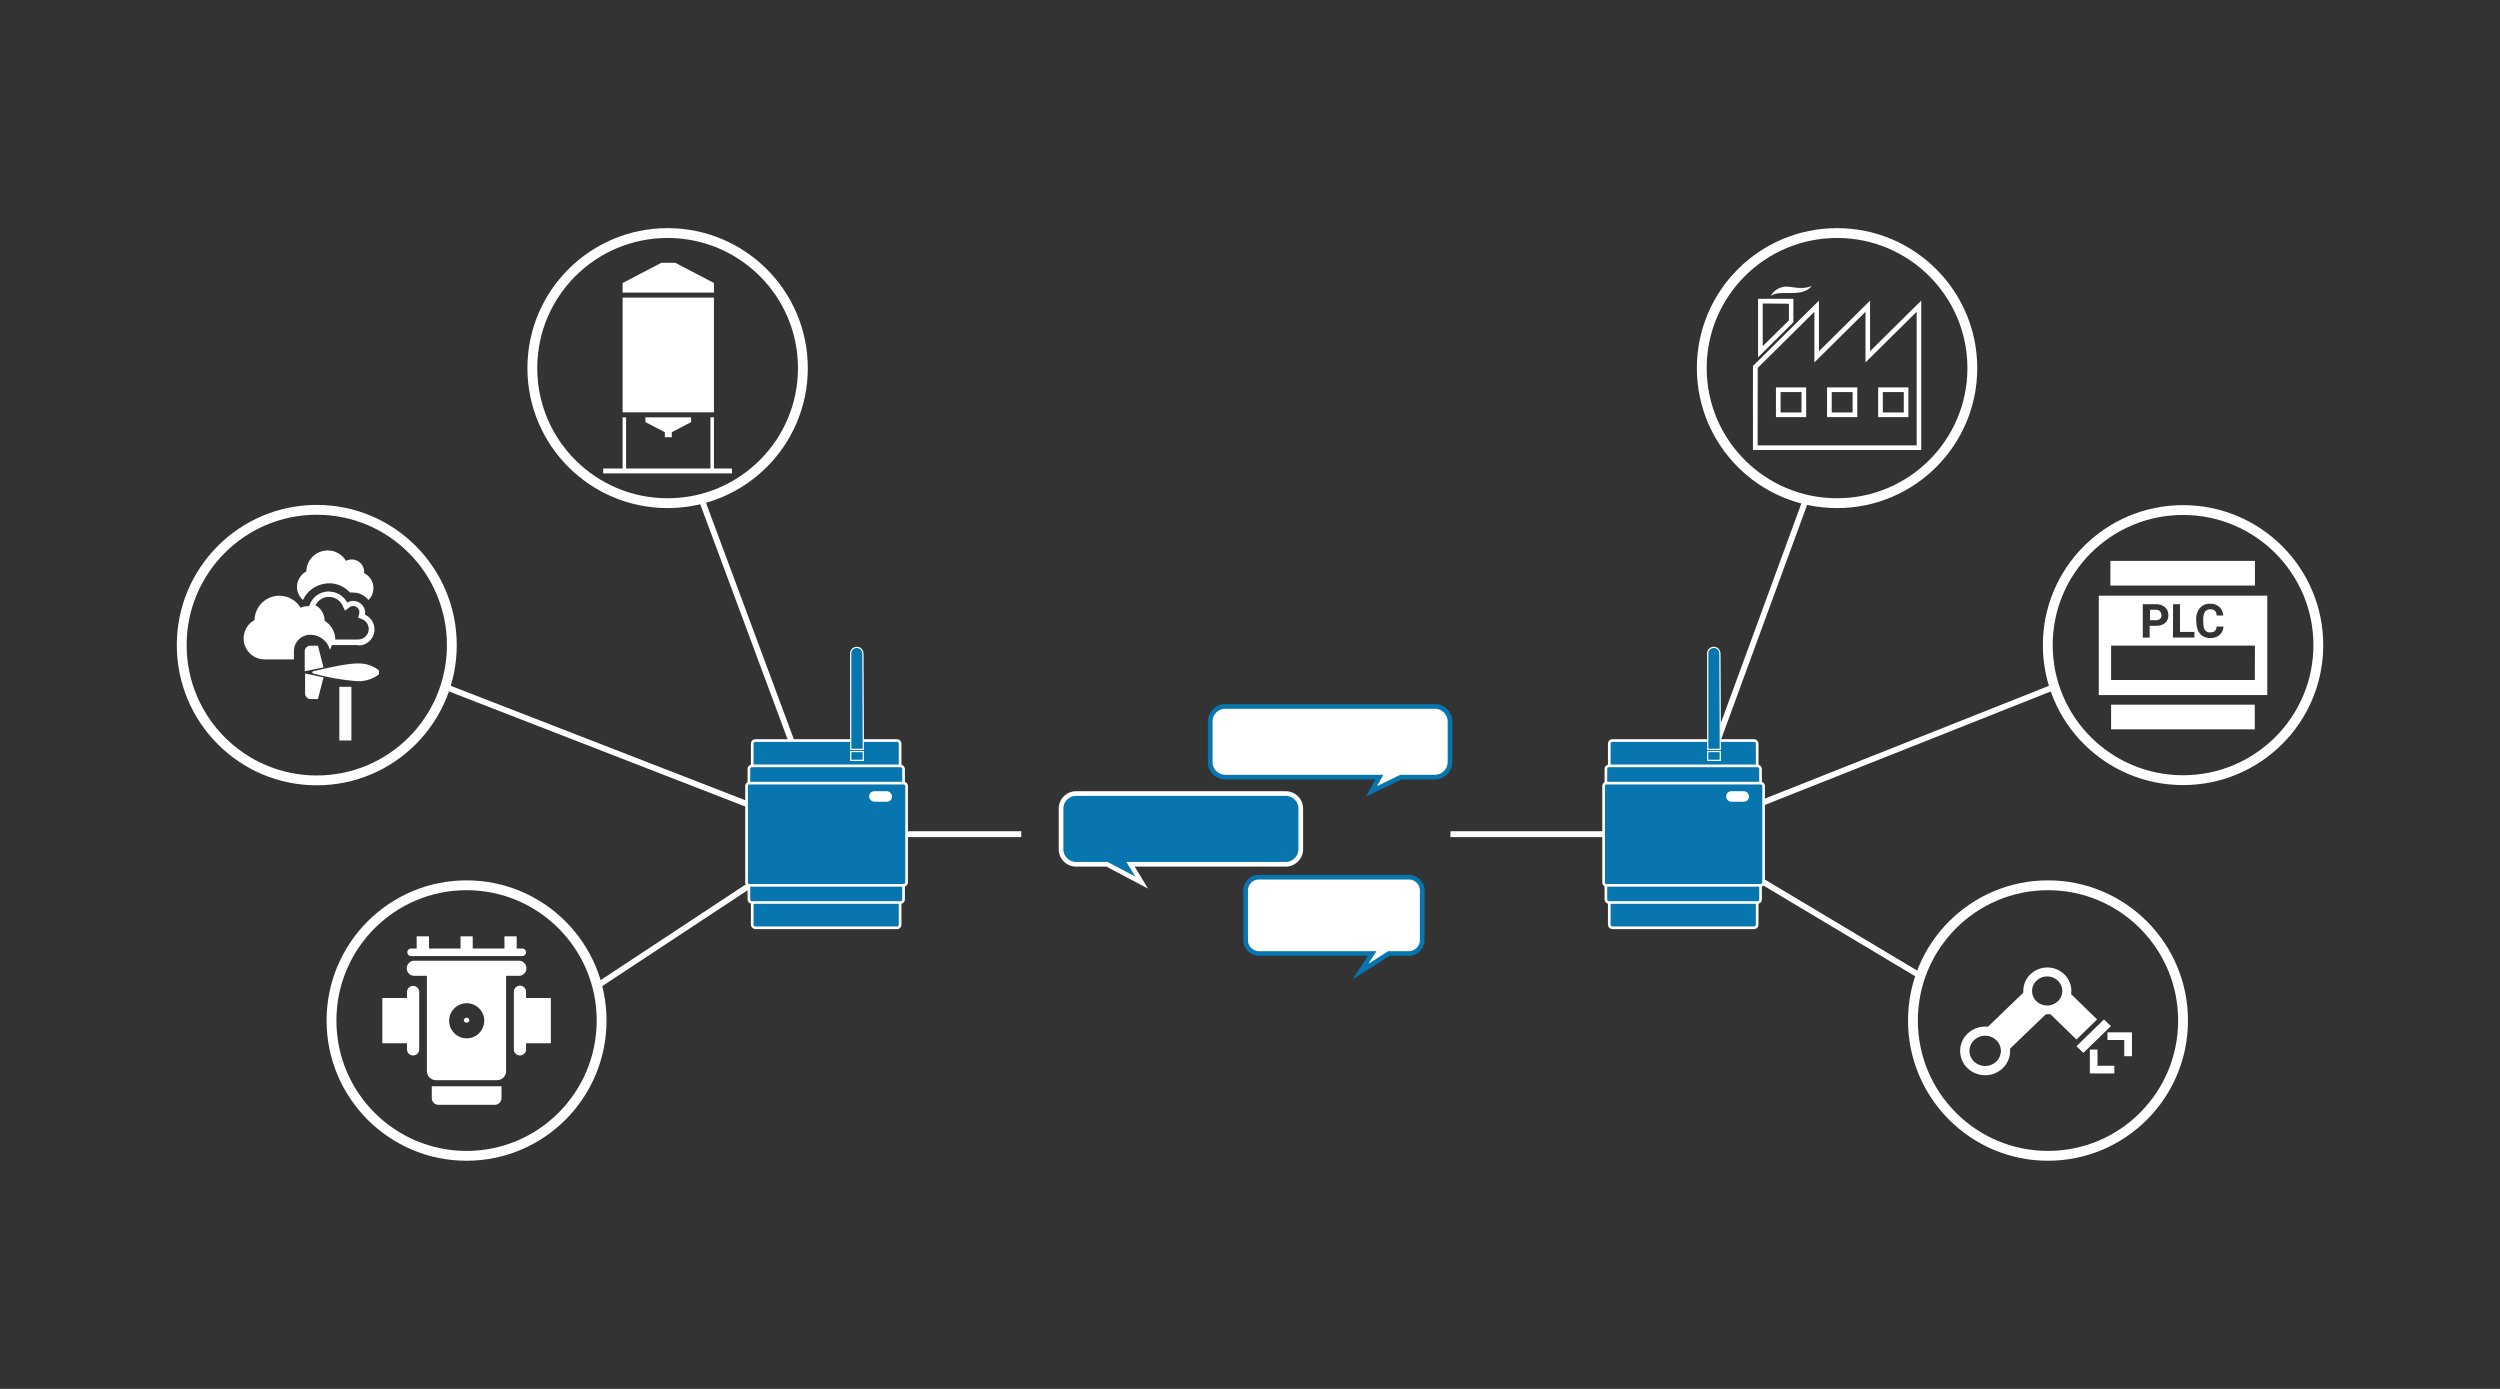 <svg xmlns="http://www.w3.org/2000/svg" viewBox="0 0 450 250">
  <rect x="0" y="0" width="450" height="250" fill="#333333" stroke="none"/>
  <defs>
    <style>
      .cls-1, .cls-3, .cls-4, .cls-9 {
        fill: none;
      }

      .cls-1, .cls-3, .cls-4, .cls-5, .cls-6, .cls-8 {
        stroke: #fff;
      }

      .cls-1, .cls-3, .cls-4, .cls-5, .cls-6, .cls-7, .cls-8 {
        stroke-miterlimit: 10;
      }

      .cls-1 {
        stroke-width: 1.06px;
      }

      .cls-2, .cls-7 {
        fill: #fff;
      }

      .cls-3 {
        stroke-width: 1.77px;
      }

      .cls-4 {
        stroke-width: 1.77px;
      }

      .cls-5, .cls-6, .cls-8 {
        fill: #0775ae;
      }

      .cls-5 {
        stroke-width: 0.48px;
      }

      .cls-6 {
        stroke-width: 0.22px;
      }

      .cls-7 {
        stroke: #0775ae;
      }

      .cls-7, .cls-8 {
        stroke-width: 0.84px;
      }
    </style>
  </defs>
  <g id="Livello_2" data-name="Livello 2">
    <g id="Livello_2-2" data-name="Livello 2">
      <g>
        <polyline class="cls-1" points="325.11 89.8 302.98 150.15 369.79 123.63"/>
        <line class="cls-1" x1="302.98" y1="150.15" x2="345.82" y2="175.76"/>
        <line class="cls-1" x1="183.83" y1="150.15" x2="163.19" y2="150.15"/>
        <polyline class="cls-1" points="126.25 89.8 148.72 150.27 80.14 123.63"/>
        <line class="cls-1" x1="148.72" y1="150.27" x2="107.49" y2="177.47"/>
        <g>
          <path class="cls-2" d="M357.33,193.54a4.52,4.52,0,0,1-3.17-1.27,4.29,4.29,0,0,1,0-6.21,4.57,4.57,0,0,1,6.33,0,4.29,4.29,0,0,1,0,6.21h0A4.51,4.51,0,0,1,357.33,193.54Zm0-7.11a2.87,2.87,0,0,0-2,.81,2.68,2.68,0,0,0-.83,1.92,2.65,2.65,0,0,0,.83,1.92,2.91,2.91,0,0,0,4,0h0a2.65,2.65,0,0,0,.83-1.92,2.68,2.68,0,0,0-.83-1.92A2.86,2.86,0,0,0,357.33,186.43Z"/>
          <ellipse class="cls-3" cx="368.64" cy="183.7" rx="24.31" ry="24.35"/>
          <polygon class="cls-2" points="375 189.52 373.76 188.32 378.72 183.5 379.96 184.7 375 189.52"/>
          <polygon class="cls-2" points="380.58 193.22 376.17 193.22 376.17 188.92 377.55 188.92 377.55 191.84 380.58 191.84 380.58 193.22"/>
          <polygon class="cls-2" points="383.75 190.12 382.37 190.12 382.37 187.2 379.34 187.2 379.34 185.82 383.75 185.82 383.75 190.12"/>
          <path class="cls-2" d="M368.49,182.57a4.34,4.34,0,0,1-3-1.21,4.13,4.13,0,0,1,0-6,4.39,4.39,0,0,1,6.06,0,4.13,4.13,0,0,1,0,6A4.32,4.32,0,0,1,368.49,182.57Zm0-6.81a2.75,2.75,0,0,0-1.93.78,2.54,2.54,0,0,0,0,3.68,2.8,2.8,0,0,0,3.86,0,2.54,2.54,0,0,0,0-3.68A2.75,2.75,0,0,0,368.49,175.76Z"/>
          <polygon class="cls-2" points="373.76 187.11 368.8 182.29 372.52 178.68 377.48 183.5 373.76 187.11"/>
          <polygon class="cls-2" points="357.8 184.84 364.42 178.47 368.43 182.39 361.8 188.76 357.8 184.84"/>
        </g>
        <g>
          <path class="cls-2" d="M316.45,64.32V53.79h6.36V58Zm.84-9.69v7.68L322,57.67v-3Z"/>
          <path class="cls-2" d="M322,52.75c1.22,0,3.15,0,4.09-1.28-1.49.65-3,.25-4.22.13a3.24,3.24,0,0,0-3.14,1.69C319.55,52.67,320.76,52.75,322,52.75Z"/>
          <path class="cls-2" d="M345.82,81H315.53V65.87l.13-.12,11.75-11.64v9.11l9.2-9.11v9.11l9.21-9.11Zm-29.45-.83H345V56.12l-9.21,9.11V56.12l-9.2,9.11V56.12l-10.2,10.1Zm27.14-5.09h-5.44V69.73h5.44Zm-4.6-.84h3.77V70.57h-3.77Zm-4.6.84h-5.44V69.73h5.44Zm-4.6-.84h3.76V70.57h-3.76Zm-4.6.84h-5.44V69.73h5.44Zm-4.6-.84h3.76V70.57h-3.76Z"/>
          <ellipse class="cls-4" cx="330.67" cy="66.26" rx="24.35" ry="24.31"/>
        </g>
        <g>
          <g>
            <path class="cls-2" d="M61.08,123.63h2.17v9.65H61.08Zm2.61,9.65h-3m3.75-13.85c-2-.05-6.34,1-8.08,1.4a.2.2,0,0,0-.14.24.21.21,0,0,0,.14.15,42.06,42.06,0,0,0,8.08,1.4,6.09,6.09,0,0,0,3.7-1.18.24.24,0,0,0,.07-.16v-.51a.24.24,0,0,0-.07-.16A5.83,5.83,0,0,0,64.39,119.43Zm-6.21.7-1-3.9H55.85a1,1,0,0,0-1,1v3.6Zm-3.31,1.09v3.61a1,1,0,0,0,1,1h1.31l1-3.9Z"/>
            <path class="cls-2" d="M64.46,116.11H59.27l.07-.56a3,3,0,0,0-1.66-3.07l-.33-.17.07-.36a2,2,0,0,0,0-.25,2.15,2.15,0,0,0-1.43-2l-.46-.14.13-.47a3.67,3.67,0,0,1,3-2.58,1.94,1.94,0,0,1,.83,0,3.6,3.6,0,0,1,2.67,1.44,3.2,3.2,0,0,1,.32.49l.08,0a2.05,2.05,0,0,1,1.54-.21,2.11,2.11,0,0,1,.59.26,2.08,2.08,0,0,1,1,2.16,2.89,2.89,0,0,1-1.18,5.53Zm-4.11-1h4.11a1.91,1.91,0,0,0,1.91-1.89h0a1.9,1.9,0,0,0-1.23-1.78l-.67-.26.18-.69a1.11,1.11,0,0,0-.5-1.24,1.14,1.14,0,0,0-.3-.13,1.1,1.1,0,0,0-.85.13l-.89.67-.43-.87a2.23,2.23,0,0,0-.31-.52,2.64,2.64,0,0,0-2-1.07h-.16a1.77,1.77,0,0,0-.37,0,2.71,2.71,0,0,0-2.05,1.5,3,3,0,0,1,1.26,1.27,3,3,0,0,1,.37,1.45v.06A4,4,0,0,1,60.35,115.12Z"/>
            <path class="cls-2" d="M59.83,115.62a2.69,2.69,0,0,1-.14.61,4.09,4.09,0,0,1-.18.49l-.13.23a3,3,0,0,0-.3-.72,3.13,3.13,0,0,0-.38-.61,3.67,3.67,0,0,0-2.85-1.36,2.72,2.72,0,0,0-1.07.2,2.37,2.37,0,0,0-.55.28,3,3,0,0,0-1.33,2.48v1.47H47.63a3.77,3.77,0,0,1-1.81-7.08,4.46,4.46,0,0,1,8.29-2.2,2.69,2.69,0,0,1,1.46-.29,2.94,2.94,0,0,1,.59.12,2.66,2.66,0,0,1,1.77,2.46,1.87,1.87,0,0,1,0,.34A3.5,3.5,0,0,1,59.83,115.62Z"/>
            <path class="cls-2" d="M54.54,108a5.12,5.12,0,0,1,3.81-2.91,3.73,3.73,0,0,1,.86-.09l.35,0A5.09,5.09,0,0,1,63,106.66a3.39,3.39,0,0,1,.55,0,3.8,3.8,0,0,1,.89.11,3.21,3.21,0,0,1,1,.44,3.46,3.46,0,0,1,.87.79,2.79,2.79,0,0,0,.61-.83,3,3,0,0,0-1.38-4,2.83,2.83,0,0,0,0-.29,2.27,2.27,0,0,0-.26-1,2.24,2.24,0,0,0-3-.92,3.84,3.84,0,0,0-7.14,1.89,3.28,3.28,0,0,0-1.69,2.86A3.18,3.18,0,0,0,54.54,108Z"/>
          </g>
          <ellipse class="cls-3" cx="57.02" cy="116.12" rx="24.31" ry="24.35"/>
        </g>
        <g>
          <ellipse class="cls-3" cx="83.98" cy="183.7" rx="24.31" ry="24.35"/>
          <g>
            <path class="cls-2" d="M93.35,175.65h.09a1.36,1.36,0,0,0-.09-2.72H74.53a1.36,1.36,0,0,0,.09,2.72h2.22V192.8a1.64,1.64,0,0,0,1.63,1.63h11a1.63,1.63,0,0,0,1.63-1.63h0V175.65Zm-6.2,8.25a3.15,3.15,0,0,1-3,3H84a3.16,3.16,0,1,1,3.17-3.17v.2Z"/>
            <path class="cls-2" d="M74,172.09H94a.68.68,0,0,0,0-1.36H93v-2.19h-2.2v2.19H85.09v-2.19H82.9v2.19H77.22v-2.19H75v2.19H74a.68.68,0,0,0,0,1.36Z"/>
            <path class="cls-2" d="M77.72,195.53v2.12a1.22,1.22,0,0,0,1.21,1.22H89.06a1.22,1.22,0,0,0,1.21-1.22v-2.12Z"/>
            <path class="cls-2" d="M74.4,177.47a1.1,1.1,0,0,0-1.14,1.05v1.12H68.82v8.15h4.44v1.09h0a1.1,1.1,0,0,0,2.2,0V178.52A1.09,1.09,0,0,0,74.4,177.47Z"/>
            <path class="cls-2" d="M99.15,179.64H94.69v-1.12a1.1,1.1,0,0,0-2.2,0v10.36h0a1.1,1.1,0,1,0,2.2,0v-1.09h4.46Z"/>
            <path class="cls-2" d="M84,183.19a.51.51,0,0,0-.51.51.52.52,0,0,0,1,0A.51.51,0,0,0,84,183.19Z"/>
          </g>
        </g>
        <g>
          <rect class="cls-5" x="135.4" y="133.3" width="26.62" height="33.7" rx="0.54"/>
          <path class="cls-6" d="M155.39,133.88v1h-2.26V117.76a1.1,1.1,0,0,1,1.09-1.23c.55,0,1.11.37,1.11,1.3S155.39,130.42,155.39,133.88Z"/>
          <rect class="cls-6" x="153.13" y="135.28" width="2.26" height="1.58"/>
          <rect class="cls-5" x="134.8" y="137.86" width="27.84" height="24.59" rx="0.54"/>
          <path class="cls-5" d="M163.19,141.48v17.33a.55.55,0,0,1-.54.55H134.92a.24.24,0,0,1-.12,0,.52.52,0,0,1-.42-.51V141.48a.55.55,0,0,1,.42-.52l.12,0h27.73A.54.54,0,0,1,163.19,141.48Z"/>
          <rect class="cls-2" x="156.45" y="142.42" width="4.11" height="1.89" rx="0.92"/>
        </g>
        <g>
          <rect class="cls-5" x="289.67" y="133.3" width="26.62" height="33.7" rx="0.54"/>
          <path class="cls-6" d="M309.65,133.88v1h-2.26V117.76a1.1,1.1,0,0,1,1.1-1.23c.54,0,1.1.37,1.1,1.3S309.65,130.42,309.65,133.88Z"/>
          <rect class="cls-6" x="307.39" y="135.28" width="2.26" height="1.58"/>
          <rect class="cls-5" x="289.06" y="137.86" width="27.84" height="24.59" rx="0.54"/>
          <path class="cls-5" d="M317.45,141.48v17.33a.55.55,0,0,1-.54.55H289.18a.24.24,0,0,1-.12,0,.51.51,0,0,1-.41-.51V141.48a.54.54,0,0,1,.41-.52l.12,0h27.73A.54.54,0,0,1,317.45,141.48Z"/>
          <rect class="cls-2" x="310.71" y="142.42" width="4.11" height="1.89" rx="0.92"/>
        </g>
        <g>
          <ellipse class="cls-3" cx="392.95" cy="116.12" rx="24.35" ry="24.31"/>
          <g id="Livello_2-3" data-name="Livello 2">
            <g id="plc">
              <g>
                <rect class="cls-2" x="379.87" y="100.96" width="26.02" height="4.44"/>
                <rect class="cls-2" x="380" y="126.84" width="25.86" height="4.44"/>
                <g>
                  <path class="cls-2" d="M388.51,111.57a.81.81,0,0,0,.31-.18.8.8,0,0,0,.18-.27,1.13,1.13,0,0,0,.06-.36,1.21,1.21,0,0,0-.06-.38.92.92,0,0,0-.18-.32.84.84,0,0,0-.31-.22,1.22,1.22,0,0,0-.46-.09H387v1.89h1.1A1.2,1.2,0,0,0,388.51,111.57Z"/>
                  <path class="cls-2" d="M377.78,107.22v17.89h30.33V107.22Zm17.52,4.35a3.55,3.55,0,0,1,.18-1.21,2.54,2.54,0,0,1,.5-.91,2.13,2.13,0,0,1,.78-.58,2.47,2.47,0,0,1,1-.2,2.77,2.77,0,0,1,1,.15,2.42,2.42,0,0,1,.74.44,2,2,0,0,1,.47.68,2.79,2.79,0,0,1,.21.85H399a2,2,0,0,0-.09-.48,1.13,1.13,0,0,0-.21-.35,1,1,0,0,0-.35-.21,1.81,1.81,0,0,0-.52-.07,1.08,1.08,0,0,0-.94.45,2.66,2.66,0,0,0-.3,1.42v.4a4.47,4.47,0,0,0,.07.82,1.73,1.73,0,0,0,.21.59,1,1,0,0,0,.38.35,1.13,1.13,0,0,0,.57.12,1.68,1.68,0,0,0,.5-.07.72.72,0,0,0,.36-.2,1,1,0,0,0,.21-.32,1.52,1.52,0,0,0,.1-.47h1.24a2.42,2.42,0,0,1-.21.84,1.84,1.84,0,0,1-.48.66,2.12,2.12,0,0,1-.74.43,2.8,2.8,0,0,1-1,.15,2.47,2.47,0,0,1-1-.2,2.1,2.1,0,0,1-.78-.57,2.54,2.54,0,0,1-.5-.91,4.46,4.46,0,0,1-.17-1.2Zm-4.14-2.82h1.24v5H395v1h-3.87Zm-5.46,0h2.35a3.09,3.09,0,0,1,.95.15,2,2,0,0,1,.71.42,1.78,1.78,0,0,1,.45.63,2.18,2.18,0,0,1,0,1.59,1.56,1.56,0,0,1-.45.6,2.12,2.12,0,0,1-.71.38,3.4,3.4,0,0,1-.95.13h-1.11v2.12H385.7Zm20.17,13.65H380v-6.19h25.89Z"/>
                </g>
              </g>
            </g>
          </g>
        </g>
        <g>
          <ellipse class="cls-3" cx="120.17" cy="66.26" rx="24.35" ry="24.31"/>
          <g>
            <polygon class="cls-2" points="128.51 50.94 121.54 47.3 119.05 47.3 112.07 50.94 112.07 52.67 128.51 52.67 128.51 50.94"/>
            <polygon class="cls-2" points="120.92 78.7 120.92 77.8 124.4 75.98 124.4 75.12 116.18 75.12 116.18 75.98 119.67 77.8 119.67 78.7 120.92 78.7"/>
            <rect class="cls-2" x="112.07" y="53.57" width="16.44" height="20.65"/>
            <polygon class="cls-2" points="128.51 84.33 128.51 75.12 127.88 75.12 127.88 84.33 112.7 84.33 112.7 75.12 112.07 75.12 112.07 84.33 108.58 84.33 108.58 85.21 112.07 85.21 112.7 85.21 127.88 85.21 128.51 85.21 131.75 85.21 131.75 84.33 128.51 84.33"/>
          </g>
        </g>
        <path class="cls-7" d="M256,160.34v8.82a2.43,2.43,0,0,1-2.38,2.47H250l-5.14,3.27,2.14-3.27H226.59a2.43,2.43,0,0,1-2.38-2.47v-8.82a2.41,2.41,0,0,1,2.38-2.45h27A2.41,2.41,0,0,1,256,160.34Z"/>
        <path class="cls-8" d="M234.14,145.55v7.29a2.72,2.72,0,0,1-2.71,2.73H203.5l2,3.3-6.24-3.3H193.7a2.71,2.71,0,0,1-2.71-2.73v-7.29a2.71,2.71,0,0,1,2.71-2.71h37.73A2.71,2.71,0,0,1,234.14,145.55Z"/>
        <path class="cls-7" d="M261,129.87v7.3a2.73,2.73,0,0,1-2.73,2.71h-6.12l-5.26,2.56,1.39-2.56H220.57a2.72,2.72,0,0,1-2.73-2.71v-7.3a2.72,2.72,0,0,1,2.73-2.71h37.71A2.73,2.73,0,0,1,261,129.87Z"/>
        <line class="cls-1" x1="261.08" y1="150.15" x2="288.58" y2="150.15"/>
      </g>
      <rect class="cls-9" width="450" height="250"/>
    </g>
  </g>
</svg>
